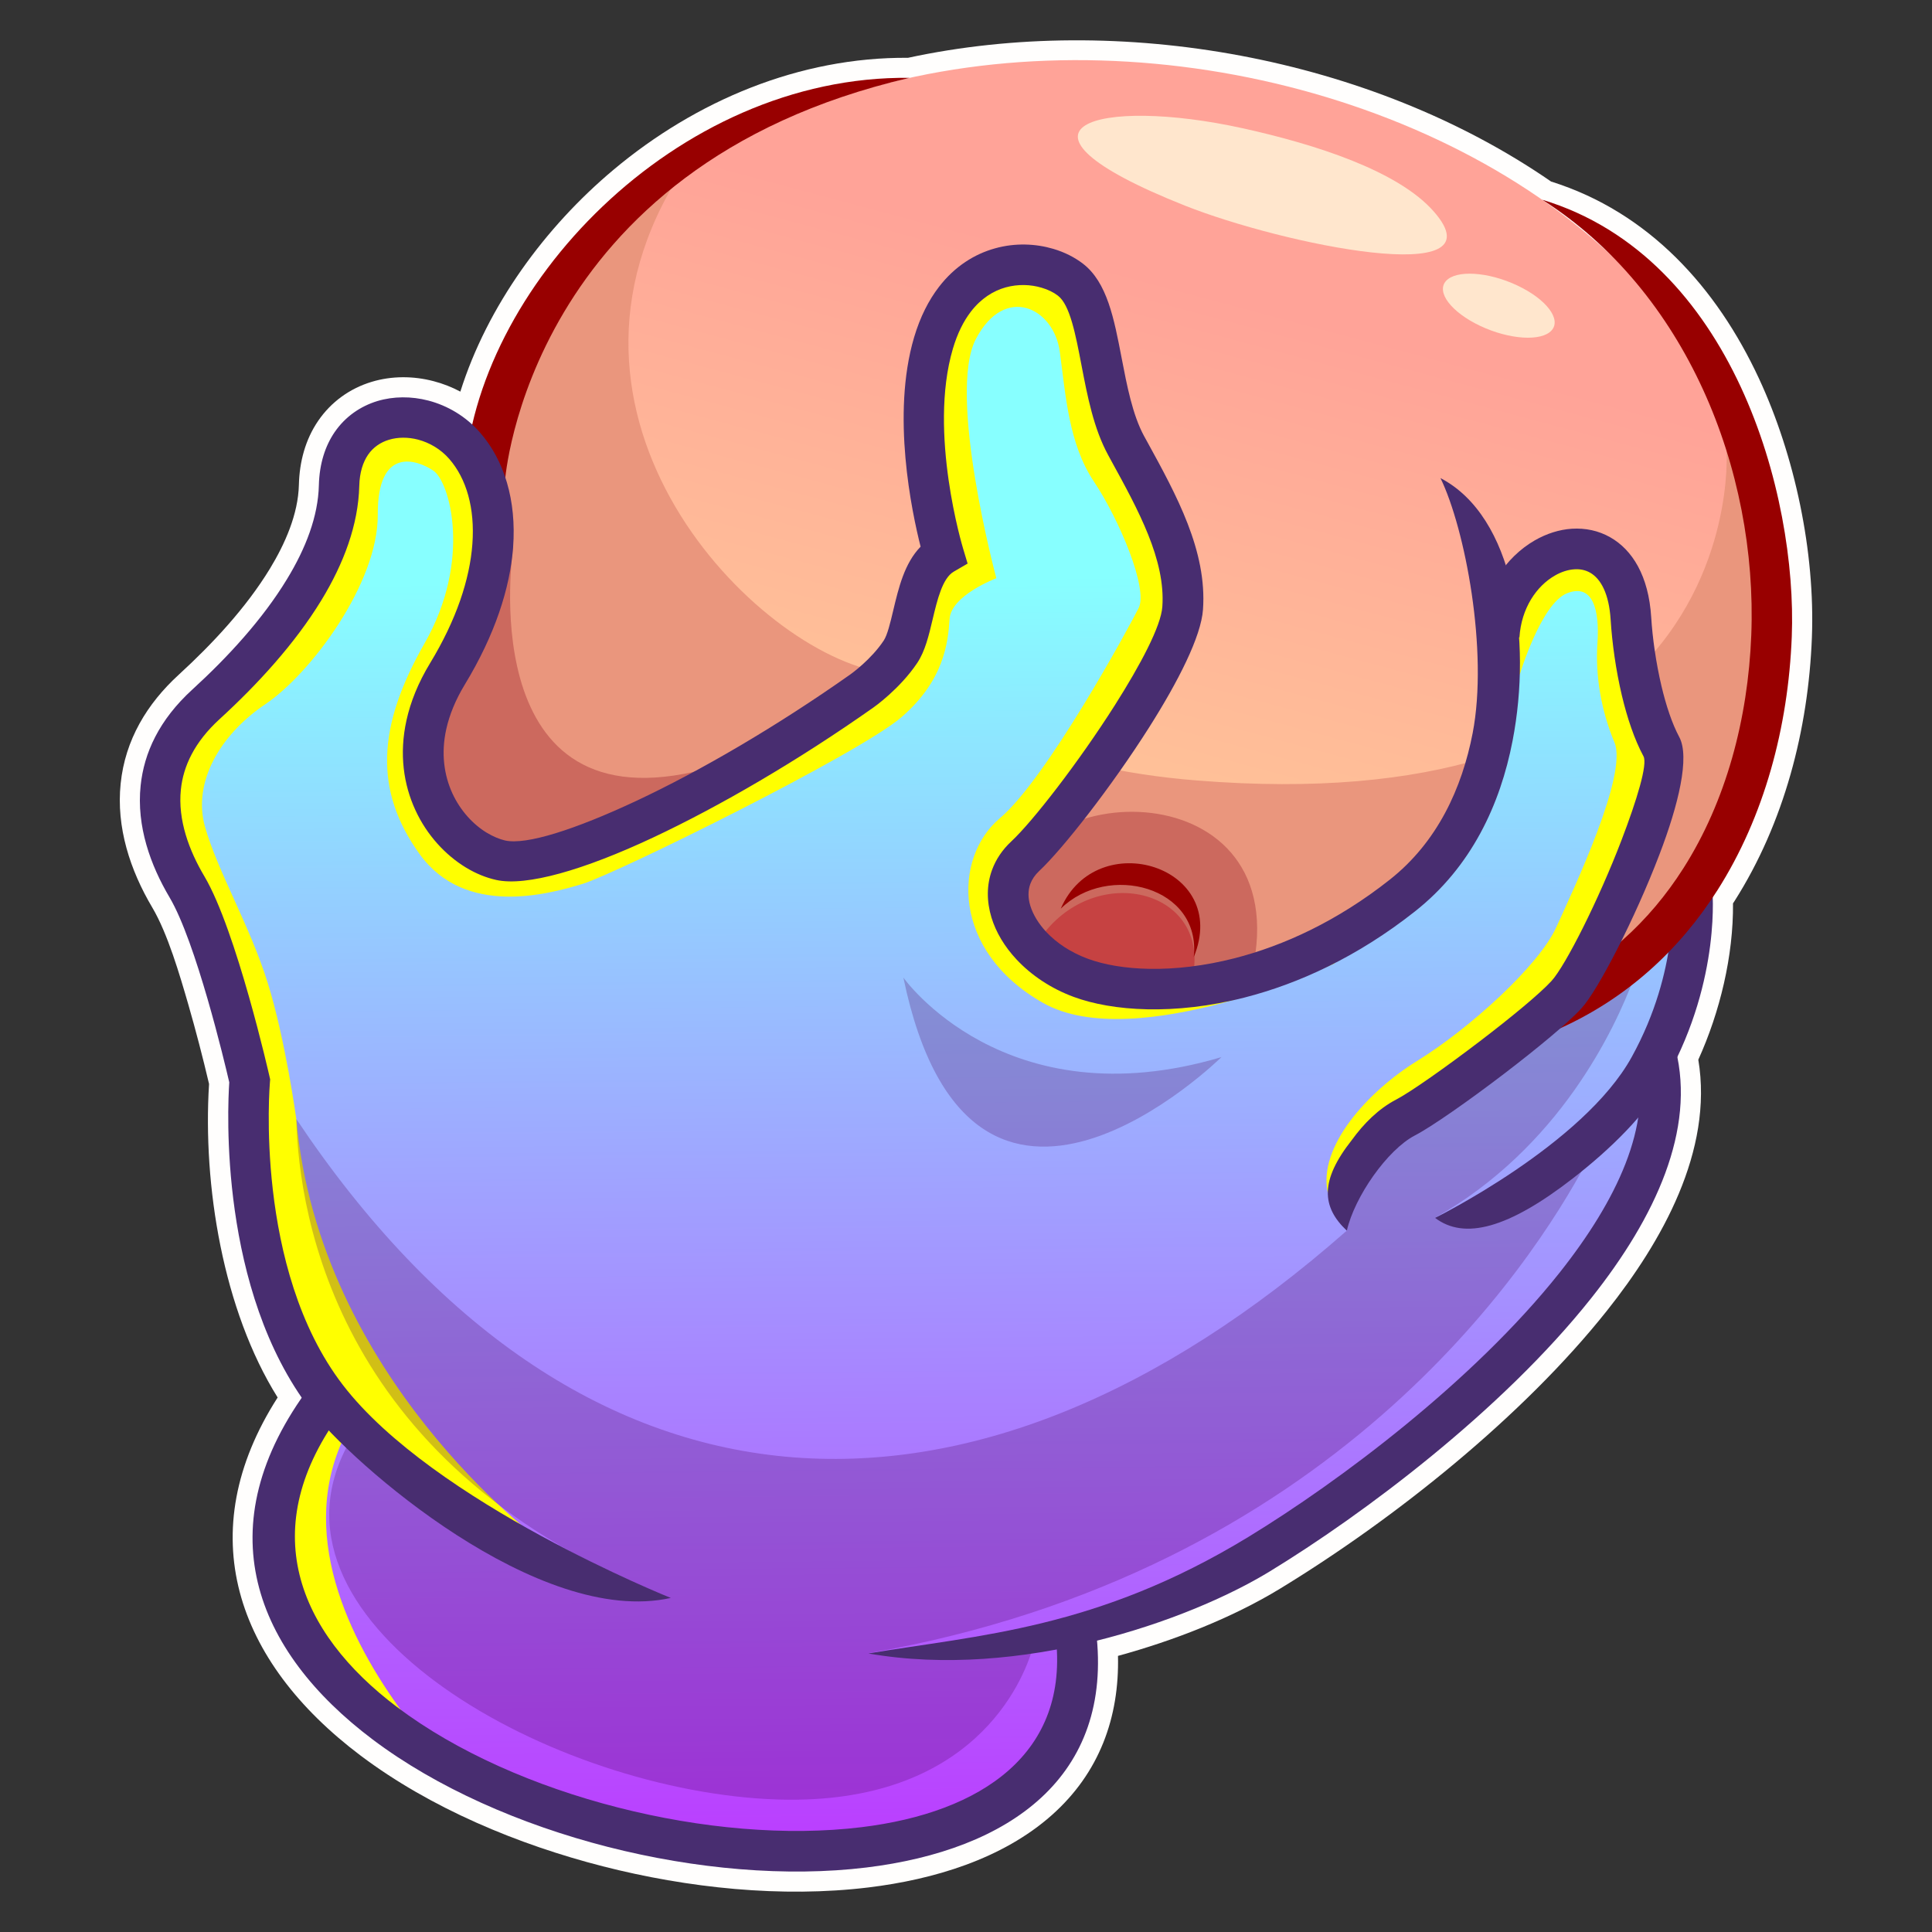 <?xml version="1.0" encoding="UTF-8"?>
<svg id="Layer_2" xmlns="http://www.w3.org/2000/svg" xmlns:xlink="http://www.w3.org/1999/xlink" viewBox="0 0 240 240">
  <rect x="0" y="0" width="240" height="240" fill="#333333" stroke="none"/>
  <defs>
    <style>
      .cls-1 {
        fill: #fffefd;
      }

      .cls-1, .cls-2, .cls-3, .cls-4, .cls-5, .cls-6, .cls-7, .cls-8, .cls-9, .cls-10, .cls-11 {
        fill-rule: evenodd;
      }

      .cls-2 {
        fill: #ea967d;
      }

      .cls-3 {
        fill: #980000;
      }

      .cls-4 {
        fill: url(#linear-gradient-2);
      }

      .cls-5 {
        fill: #cc695e;
      }

      .cls-6 {
        fill: #ffe6cd;
      }

      .cls-7 {
        fill: #c64242;
      }

      .cls-8 {
        fill: url(#linear-gradient);
      }

      .cls-9 {
        fill: #48005a;
        opacity: .25;
      }

      .cls-10 {
        fill: #482d70;
      }

      .cls-11 {
        fill: #ff0;
      }
    </style>
    <linearGradient id="linear-gradient" x1="114.57" y1="71.74" x2="116.21" y2="226.65" gradientUnits="userSpaceOnUse">
      <stop offset="0" stop-color="#87ffff"/>
      <stop offset="1" stop-color="#ba40ff"/>
    </linearGradient>
    <linearGradient id="linear-gradient-2" x1="128.55" y1="114.23" x2="149.49" y2="35.97" gradientUnits="userSpaceOnUse">
      <stop offset="0" stop-color="#ffcb98"/>
      <stop offset="1" stop-color="#ffa398"/>
    </linearGradient>
  </defs>
  <path class="cls-1" d="M57.18,48.67c3.37-10.7,10.55-20.47,19.03-27.58,10.25-8.59,23.11-14.01,36.59-13.91,26.2-5.66,57.38-.16,79.88,15.37,12.14,3.81,20.57,13.17,25.82,24.46,4.47,9.61,6.99,21.56,6.58,32.18-.44,11.42-3.44,23.04-9.61,32.74-.06.1-.12.19-.19.29.06,6.53-1.63,13.51-4.31,19.42,1.89,11.32-4.56,22.64-11.35,31.18-10.42,13.12-26.36,25.85-40.59,34.52-6,3.66-13.27,6.48-20.15,8.36.18,7.66-2.32,14.54-8.22,19.78-6.16,5.47-14.71,8-22.74,8.98-10.82,1.32-22.5.07-33.03-2.62-10.51-2.69-21.4-7.21-30.1-13.76-15.53-11.7-21.07-27.68-10.3-44.48-6.79-10.85-9.31-26.35-8.52-38.95-.78-3.31-1.64-6.62-2.58-9.88-1.05-3.62-2.56-8.81-4.47-12.03-2.75-4.64-4.5-9.96-3.93-15.41.56-5.41,3.26-9.9,7.23-13.53,4.18-3.83,8.34-8.29,11.3-13.14,1.88-3.09,3.52-6.77,3.61-10.44.07-2.83.79-5.6,2.4-7.95,1.61-2.35,3.93-4.02,6.65-4.84,2.49-.75,5.17-.74,7.68-.08,1.16.3,2.28.74,3.33,1.3Z"/>
  <g>
    <path class="cls-8" d="M143.26,124.9c3.4,0,7.21-.42,11.26-1.46,3.46-.89,7.1-2.22,10.82-4.1,3.36-1.7,6.76-3.84,10.13-6.5,3.23-2.55,5.73-5.59,7.63-8.91,2.14-3.74,3.52-7.85,4.32-12,.4-2.07.67-4.22.81-6.37.13-2.12.13-4.26-.01-6.35l-.04-.57h.13c.17-1.6.65-3.02,1.34-4.23.84-1.47,2-2.62,3.27-3.34.43-.25.87-.44,1.32-.59.45-.14.9-.23,1.34-.26.4-.02.8,0,1.17.08.37.08.73.22,1.06.4.79.45,1.48,1.23,1.98,2.37.43,1,.73,2.28.83,3.88.09,1.46.26,3.07.5,4.72.23,1.54.52,3.1.88,4.62.34,1.42.74,2.81,1.2,4.11.42,1.19.9,2.31,1.43,3.29.31.59.16,1.92-.31,3.7-.51,1.93-1.38,4.45-2.41,7.16-1.39,3.65-3.1,7.49-4.68,10.67-1.65,3.32-3.17,5.95-4.09,6.95-.71.77-1.9,1.85-3.36,3.08-1.63,1.37-3.59,2.93-5.57,4.44-2.18,1.67-4.41,3.3-6.31,4.63-1.81,1.26-3.31,2.24-4.2,2.7-.99.52-1.91,1.19-2.75,1.96-.95.87-1.81,1.86-2.56,2.9v.02c-1.94,2.44-2.85,4.42-2.9,6.13-.04,1.41.52,2.67,1.6,3.86.61-1.99,1.79-4.22,3.2-6.2,1.6-2.23,3.51-4.16,5.28-5.09.98-.51,2.58-1.55,4.48-2.86,2-1.39,4.33-3.09,6.61-4.83,1.31-1,2.61-2.02,3.81-2.99,1.14-.92,2.2-1.81,3.12-2.61l.06-.05.06-.03c2.52-1.15,4.86-2.49,7.02-4.01,2.24-1.57,4.29-3.33,6.16-5.25l1.13-1.15-.27,1.59c-.33,1.99-.87,4.27-1.74,6.73-.71,2.04-1.65,4.19-2.86,6.4-5.34,9.69-20.3,17.93-23.87,19.8,1.57.88,3.49,1.02,5.79.37,2.76-.78,6.07-2.67,10.03-5.75,1.43-1.11,2.86-2.3,4.21-3.55,1.35-1.25,2.65-2.56,3.82-3.92l1.15-1.34-.27,1.74c-.47,3.03-1.58,6.15-3.17,9.3-1.73,3.41-4.04,6.85-6.73,10.24-4.75,5.98-10.68,11.77-16.79,16.95-7.69,6.53-15.67,12.11-21.95,15.94-16.17,9.86-29.3,11.82-41.34,13.61l-2.77.42c2.59.29,5.21.39,7.82.33,4.1-.09,8.18-.56,12.11-1.3l.56-.11.03.57c.36,6.53-1.9,11.55-5.93,15.22-4.47,4.07-11.12,6.45-18.78,7.39-4.61.56-9.59.61-14.69.2-5.21-.42-10.55-1.33-15.77-2.66-5.26-1.34-10.39-3.12-15.13-5.28-4.58-2.09-8.81-4.53-12.46-7.28-6.22-4.68-10.72-10.32-12.29-16.65-1.4-5.65-.46-11.83,3.66-18.36l.35-.55.44.47c4.58,4.83,13.43,12.34,22.92,16.99,5.88,2.88,11.99,4.66,17.45,4-6.32-2.7-29.59-13.23-39.36-25.96-11.13-14.51-9.19-37.54-9.16-37.94l.02-.29-.07-.32s-1.82-8.04-4.21-15.37c-1.19-3.65-2.51-7.12-3.82-9.32-1.04-1.76-1.95-3.7-2.5-5.73-.47-1.74-.68-3.55-.49-5.37.16-1.58.64-3.19,1.51-4.78.79-1.45,1.92-2.88,3.46-4.28,2.5-2.28,4.98-4.78,7.24-7.43,1.98-2.31,3.8-4.74,5.32-7.24,1.42-2.33,2.59-4.73,3.39-7.17.74-2.23,1.18-4.5,1.24-6.77.02-.85.13-1.6.32-2.27.2-.72.5-1.35.86-1.87.35-.51.77-.93,1.24-1.27.49-.35,1.04-.62,1.62-.79.6-.18,1.25-.27,1.9-.28.66,0,1.33.08,1.99.26.78.2,1.55.53,2.26.97.68.42,1.32.95,1.87,1.58,1.14,1.3,1.98,2.92,2.5,4.8.49,1.82.68,3.89.51,6.15-.17,2.28-.7,4.75-1.62,7.35-.87,2.45-2.1,5.03-3.71,7.69-.71,1.17-1.29,2.32-1.76,3.45-.49,1.18-.85,2.34-1.1,3.46-.44,1.96-.53,3.84-.36,5.59.19,1.9.69,3.67,1.42,5.25.68,1.48,1.56,2.8,2.56,3.94,1.06,1.21,2.26,2.21,3.51,2.98.59.36,1.2.67,1.81.92.61.25,1.22.45,1.83.58,1.75.39,4.32.1,7.49-.75,3.35-.9,7.32-2.44,11.66-4.47,4.19-1.96,8.78-4.4,13.51-7.19,4.54-2.68,9.21-5.68,13.77-8.9l.06-.05c.22-.15,3.28-2.35,5.3-5.4.46-.69.8-1.49,1.08-2.36.28-.88.52-1.86.75-2.86.29-1.23.6-2.53,1.02-3.64.44-1.18,1.02-2.15,1.84-2.63l1.37-.8-.46-1.52c-.07-.23-4.37-14.54-1.26-25.07.29-.97.62-1.84,1-2.61.4-.82.84-1.54,1.32-2.16.64-.83,1.34-1.49,2.08-2.01.81-.56,1.66-.95,2.51-1.19.79-.22,1.59-.32,2.36-.31.83,0,1.63.13,2.37.35.43.13.83.28,1.19.46.38.19.72.4,1.01.62.84.65,1.44,1.92,1.92,3.55.46,1.56.82,3.45,1.2,5.41h0c.72,3.77,1.49,7.77,3.27,11.03l.37.68c1.67,3.05,3.37,6.14,4.6,9.21,1.24,3.1,2.01,6.18,1.8,9.17-.08,1.2-.7,2.91-1.67,4.92-1.08,2.24-2.61,4.87-4.32,7.57-2.17,3.41-4.62,6.9-6.89,9.88-2.43,3.2-4.65,5.81-6.05,7.12-.53.49-.98,1.02-1.35,1.58-.38.56-.68,1.15-.91,1.76-.32.88-.49,1.8-.5,2.72-.01.96.13,1.93.43,2.89.27.88.66,1.74,1.16,2.58.51.85,1.13,1.67,1.85,2.43.9.96,1.96,1.85,3.15,2.63,1.15.75,2.42,1.39,3.79,1.9,2.48.91,5.8,1.49,9.66,1.5Z"/>
    <path class="cls-11" d="M143.26,124.9c3.4,0,7.21-.42,11.26-1.46,3.46-.89,7.1-2.22,10.82-4.1.22-.11.44-.22.65-.34l-.22.68s-24.73,11.38-36.17,4.92c-11.44-6.46-11.2-18.08-5.39-22.96,5.81-4.89,16.04-23.72,17.24-26.12,1.2-2.4-2.42-11-5.56-15.7-3.14-4.7-3.5-10.7-4.24-16.14-.74-5.44-6.82-8.45-10.42-1.57-3.6,6.88,2.54,29.72,2.54,29.72,0,0-5.63,2.12-5.81,5.07-.19,2.95-.69,7.61-5.95,12.17-5.26,4.56-35.55,19.5-39.7,20.75-4.15,1.24-14.52,4.15-20.19-3.73-5.67-7.88-5.28-15.84.62-26.17,5.9-10.33,3.13-20.06,1.11-21.44s-6.97-3.1-6.92,5.44c.06,8.54-8.34,19.78-13.97,23.56-5.62,3.78-9.06,9.71-7.49,15.24,1.57,5.53,5.56,12.26,7.77,19.32,2.21,7.05,3.57,16.99,3.57,16.99,2.8,32.07,30.17,52.22,30.28,52.31-8.85-4.81-19.18-11.5-24.89-18.95-11.13-14.51-9.19-37.54-9.16-37.94l.02-.29-.07-.32s-1.82-8.04-4.21-15.37c-1.19-3.65-2.51-7.12-3.82-9.32-1.04-1.76-1.95-3.7-2.5-5.73-.47-1.74-.68-3.55-.49-5.37.16-1.58.64-3.19,1.51-4.78.79-1.45,1.92-2.88,3.46-4.28,2.5-2.28,4.98-4.78,7.24-7.43,1.98-2.31,3.8-4.74,5.32-7.24,1.42-2.33,2.59-4.73,3.39-7.17.74-2.23,1.18-4.5,1.24-6.77.02-.85.13-1.6.32-2.27.2-.72.5-1.35.86-1.87.35-.51.77-.93,1.24-1.27.49-.35,1.04-.62,1.62-.79.6-.18,1.25-.27,1.9-.28.66,0,1.33.08,1.99.26.78.2,1.55.53,2.26.97.68.42,1.32.95,1.87,1.58,1.14,1.3,1.98,2.92,2.5,4.8.49,1.82.68,3.89.51,6.15-.17,2.28-.7,4.75-1.62,7.35-.87,2.45-2.1,5.03-3.71,7.69-.71,1.17-1.29,2.32-1.76,3.45-.49,1.18-.85,2.34-1.1,3.46-.44,1.96-.53,3.84-.36,5.59.19,1.9.69,3.67,1.42,5.25.68,1.48,1.56,2.8,2.56,3.94,1.06,1.21,2.26,2.21,3.51,2.98.59.36,1.2.67,1.81.92.61.25,1.22.45,1.83.58,1.75.39,4.32.1,7.49-.75,3.35-.9,7.32-2.44,11.66-4.47,4.19-1.96,8.78-4.4,13.51-7.19,4.54-2.68,9.21-5.68,13.77-8.9l.06-.05c.22-.15,3.28-2.35,5.3-5.4.46-.69.8-1.49,1.08-2.36.28-.88.52-1.86.75-2.86.29-1.23.6-2.53,1.02-3.64.44-1.18,1.02-2.15,1.84-2.63l1.37-.8-.46-1.52c-.07-.23-4.37-14.54-1.26-25.07.29-.97.62-1.84,1-2.61.4-.82.84-1.54,1.32-2.16.64-.83,1.34-1.49,2.08-2.01.81-.56,1.66-.95,2.51-1.19.79-.22,1.59-.32,2.36-.31.83,0,1.63.13,2.37.35.43.13.83.28,1.19.46.38.19.72.4,1.01.62.84.65,1.44,1.92,1.92,3.55.46,1.56.82,3.45,1.2,5.41h0c.72,3.77,1.49,7.77,3.27,11.03l.37.68c1.67,3.05,3.37,6.14,4.6,9.21,1.24,3.1,2.01,6.18,1.8,9.17-.08,1.2-.7,2.91-1.67,4.92-1.08,2.24-2.61,4.87-4.32,7.57-2.17,3.41-4.62,6.9-6.89,9.88-2.43,3.2-4.65,5.81-6.05,7.12-.53.49-.98,1.02-1.35,1.58-.38.56-.68,1.15-.91,1.76-.32.88-.49,1.8-.5,2.72-.01.96.13,1.93.43,2.89.27.88.66,1.74,1.16,2.58.51.85,1.13,1.67,1.85,2.43.9.96,1.96,1.85,3.15,2.63,1.15.75,2.42,1.39,3.79,1.9,2.48.91,5.8,1.49,9.66,1.5h0ZM188.3,83.77h.5s2.63-8.78,5.86-10.07c3.23-1.29,4.06,2.12,3.78,6.18-.28,4.06.46,8.39,2.12,12.36,1.66,3.97-5,18.03-7.22,22.92-2.21,4.89-10.97,12.73-17.25,16.6-6.27,3.87-12.41,10.76-11.14,16.42,0,0,.2-.23.54-.63.19-1.59,1.11-3.43,2.85-5.64v-.02c.77-1.04,1.62-2.03,2.57-2.9.84-.77,1.76-1.44,2.75-1.96.89-.46,2.39-1.44,4.2-2.7,1.9-1.33,4.13-2.96,6.31-4.63,1.99-1.52,3.94-3.07,5.57-4.44,1.46-1.23,2.65-2.31,3.36-3.08.91-1,2.44-3.63,4.09-6.95,1.58-3.18,3.29-7.02,4.68-10.67,1.03-2.7,1.9-5.23,2.41-7.16.47-1.78.62-3.12.31-3.7-.53-.98-1.01-2.1-1.43-3.29-.46-1.3-.86-2.69-1.2-4.11-.36-1.51-.65-3.08-.88-4.62-.24-1.65-.41-3.26-.5-4.72-.1-1.6-.4-2.89-.83-3.88-.5-1.15-1.19-1.92-1.98-2.37-.33-.19-.69-.32-1.06-.4-.38-.08-.77-.11-1.17-.08-.44.03-.89.12-1.34.26-.45.14-.89.34-1.32.59-1.27.73-2.42,1.87-3.27,3.34-.69,1.2-1.17,2.63-1.34,4.23h-.13s.04.56.04.56c.1,1.5.13,3.03.09,4.56h0ZM50.74,213.7c-6.77-8.92-13.78-22.24-8.24-34.65l.72.36c-.74-.72-1.42-1.4-2.02-2.04l-.44-.47-.35.55c-4.12,6.53-5.06,12.71-3.66,18.36,1.57,6.33,6.07,11.97,12.29,16.65.56.42,1.13.83,1.71,1.24Z"/>
    <path class="cls-9" d="M167.4,150.95c.66-1.73,1.68-3.59,2.88-5.26,1.6-2.23,3.51-4.16,5.28-5.09.98-.51,2.58-1.55,4.48-2.86,2-1.39,4.33-3.09,6.61-4.83,1.31-1,2.61-2.02,3.81-2.99,1.14-.92,2.2-1.81,3.12-2.61l.06-.05.06-.03c2.52-1.15,4.86-2.49,7.02-4.01.76-.54,1.51-1.1,2.23-1.68-2.34,6.27-9.23,21.03-24.68,29.74,0,0,.55-.04,1.5-.21l-.5.26c1.57.88,3.49,1.02,5.79.37,2.76-.78,6.07-2.67,10.03-5.75.68-.53,1.35-1.07,2.02-1.63-6.83,12.83-31.66,51.05-89.24,61.05l5.54-.35-2.15.32c2.59.29,5.21.39,7.82.33,3.08-.07,6.15-.35,9.16-.8-1.12,3.78-7.23,19.43-31.6,18.67-27.7-.86-65.03-21.57-53.64-43.67l-1.01-1.7c4.76,4.82,13.16,11.77,22.12,16.16,5.88,2.88,11.99,4.66,17.45,4-1.31-.56-3.36-1.46-5.86-2.65,4.52,1.77,7.66,2.85,7.66,2.85-41.32-15.7-46.25-47.36-46.55-59.52,34.83,52.15,83.69,55.08,130.52,13.84,0,0-.04-.75.07-1.93h0ZM112.22,121.44c8.41,40.56,39.51,9.88,39.51,9.88-26.9,7.99-39.51-9.88-39.51-9.88Z"/>
    <path class="cls-4" d="M218.31,64.56C208.36.16,81.55-20.07,59.65,58.51c0,0,4.81,11.27.04,19.53-4.76,8.26-8.57,15.3-4.62,22.55,3.95,7.25,13.03,6.86,17.23,4.06,4.2-2.8,31.5-15.79,36.7-19.75,5.2-3.96,4.62-11.35,4.62-11.35l3.78-5.74s-3.08-13.87-2.38-17.51c.7-3.64,3.29-18.4,12.33-16.95,9.04,1.45,9.24,6.3,9.38,10.22.14,3.92,4.06,12.19,5.46,15.27,1.4,3.08,7,13.73,2.66,22.41-4.34,8.68-19.61,26.19-19.47,28.57.14,2.38,4.76,11.97,16.95,12.78,12.19.81,30.54-8.26,36.98-16.39,6.44-8.13,6.77-29.79,6.77-29.79,0,0,5.14-7.47,9.71-7.56,4.58-.09,6.54,4.11,6.63,7.56.09,3.46,1.49,12.23,3.08,15.31,1.59,3.08,1.37,5.88.75,7.19-.62,1.31-9.62,22.1-9.62,22.1,0,0,29.87-13.45,21.68-56.49Z"/>
    <path class="cls-2" d="M218.31,64.56c-.38-2.46-.95-4.85-1.66-7.18-1.37-.86-2.17-1.34-2.17-1.34,0,0,1.02,15.37-11.23,27.37.57,3.29,1.38,6.67,2.25,8.35,1.59,3.08,1.37,5.88.75,7.19-.62,1.31-9.62,22.1-9.62,22.1,0,0,29.87-13.45,21.68-56.49h0ZM83.87,22.59c-11.12,8.26-19.81,20.08-24.22,35.92,0,0,4.81,11.27.04,19.53-4.76,8.26-8.57,15.3-4.62,22.55,3.95,7.25,13.03,6.86,17.23,4.06,4.2-2.8,31.5-15.79,36.7-19.75.52-.4.98-.83,1.39-1.28-15.22-1.49-44.86-30.41-26.52-61.04h0ZM135.63,94.99c-5.18,6.93-10.33,13.46-10.25,14.85.14,2.38,4.76,11.97,16.95,12.78,12.19.81,30.54-8.26,36.98-16.39,2.26-2.85,3.76-7.35,4.77-12.01-8.94,2.68-20.5,3.93-35.44,2.73-4.67-.37-8.99-1.05-13-1.96Z"/>
    <path class="cls-5" d="M61.77,68.1l1.98-.1s-5.19,34.11,22.49,27.87c1.56-.35,2.96-.59,4.24-.75-8.07,4.13-16.05,8.13-18.17,9.54-4.2,2.8-13.28,3.19-17.23-4.06-3.95-7.25-.14-14.29,4.62-22.55,1.81-3.14,2.24-6.72,2.07-9.95Z"/>
    <path class="cls-5" d="M155.54,120.71c-5.19,1.8-4.9,2.47-13.21,1.91-8.31-.55-17.85-3.36-17.17-10.68,1.46-15.67,36.06-16.45,30.38,8.77Z"/>
    <path class="cls-7" d="M144.48,122.75c-.65-.03-1.36-.07-2.14-.13-2.22-.15-4.54-.46-6.72-.97-2.7-1.16-5.52-2.88-6.45-5.02,6.5-9.42,20.31-6.43,19.15,3.72-.12,1.06-1.97,1.89-3.84,2.39Z"/>
    <g>
      <path class="cls-3" d="M57.7,59.51c1.15-23.53,26.19-50.19,55.3-49.84-47.51,10.99-50.26,49.97-50.27,50.08l-5.04-.24Z"/>
      <path class="cls-10" d="M212.7,110.36s1.18,11.11-5.58,23.37c-2.6,4.72-7.13,9.07-11.72,12.64-8.02,6.23-13.48,7.69-17.13,4.92.05-.03,18.43-9.1,24.43-19.99,6-10.89,4.99-20.42,4.99-20.45l5.02-.49Z"/>
      <path class="cls-3" d="M191.49,123.26c7.59-3.38,13.42-8.79,17.62-15.39,5.31-8.34,8.03-18.56,8.44-28.97.8-20.6-8.13-42.73-25.97-54.09,23.73,7.17,31.69,36.72,31,54.27-.44,11.26-3.42,22.37-9.23,31.5-4.71,7.4-11.26,13.48-19.81,17.28l-2.05-4.6Z"/>
      <path class="cls-10" d="M38.59,175.15c-11.43-14.9-10.32-37.55-10.11-40.7-.59-2.56-4.14-17.44-7.42-22.98-2.35-3.97-4.12-8.81-3.59-13.88.42-4.05,2.28-8.15,6.43-11.94,4.4-4.02,8.73-8.73,11.74-13.69,2.35-3.85,3.88-7.83,3.97-11.68.07-2.71.8-4.9,1.96-6.6,1.34-1.95,3.22-3.22,5.31-3.86,2-.6,4.21-.61,6.33-.06,2.38.62,4.66,1.96,6.4,3.95,3.03,3.46,4.56,8.42,4.13,14.27-.38,5.09-2.27,10.91-5.99,17.04-1.18,1.94-1.92,3.8-2.31,5.54-.68,3.05-.26,5.76.75,7.98,1.01,2.19,2.6,3.89,4.3,4.92h.01c.76.46,1.53.78,2.25.95,2.62.58,8.64-1.34,16.25-4.9,7.99-3.74,17.5-9.29,26.63-15.73.18-.13,2.59-1.86,4.15-4.21h0c.45-.69.81-2.17,1.18-3.74.67-2.81,1.39-5.86,3.4-7.92-1.1-4.34-3.65-16.4-.81-26,.76-2.56,1.82-4.62,3.08-6.26,1.99-2.59,4.46-4.1,6.98-4.8,2.51-.7,5.05-.58,7.22.06,1.4.41,2.66,1.05,3.69,1.84,3.01,2.31,3.87,6.82,4.81,11.71.66,3.43,1.36,7.08,2.79,9.71l.37.67c3.69,6.72,7.46,13.6,6.95,20.87-.23,3.36-3.09,8.96-6.68,14.63-4.67,7.37-10.74,15.12-13.68,17.87-.52.49-.88,1.03-1.09,1.59-.31.84-.29,1.78,0,2.72.34,1.1,1.02,2.22,1.97,3.24,1.29,1.38,3.07,2.57,5.2,3.35,3.97,1.46,10.55,1.89,18.23-.08,6.04-1.55,12.71-4.58,19.26-9.76,5.9-4.66,8.96-11.33,10.29-18.21,1.96-10.19-.94-25.38-4-31.67,9.17,4.79,11.39,20.03,8.96,32.62-1.53,7.94-5.13,15.69-12.13,21.21-7.16,5.66-14.48,8.98-21.14,10.69-8.77,2.25-16.47,1.69-21.22-.06-2.86-1.05-5.31-2.71-7.13-4.66-1.49-1.59-2.56-3.38-3.12-5.22-.6-1.99-.62-4.02.08-5.92.47-1.27,1.25-2.47,2.39-3.53,2.67-2.49,8.35-9.82,12.85-16.9,3.21-5.06,5.75-9.85,5.91-12.26.41-5.81-3-12.03-6.34-18.11l-.37-.68c-1.83-3.34-2.6-7.38-3.33-11.18-.75-3.91-1.44-7.52-2.93-8.66-.53-.41-1.23-.76-2.03-.99-1.34-.4-2.91-.47-4.46-.04-1.54.43-3.06,1.37-4.33,3.02-.89,1.16-1.66,2.67-2.23,4.6-3.09,10.45,1.25,24.75,1.26,24.79l.57,1.9-1.72,1c-1.41.82-2.05,3.51-2.63,5.95-.48,2.02-.93,3.92-1.9,5.38-2.15,3.23-5.43,5.54-5.44,5.54h0c-9.34,6.59-19.13,12.29-27.4,16.17-8.57,4.02-15.73,6.09-19.47,5.26-1.27-.28-2.56-.81-3.79-1.56-2.5-1.53-4.82-3.99-6.26-7.14-1.44-3.13-2.03-6.93-1.09-11.16.5-2.25,1.44-4.62,2.92-7.06,3.28-5.39,4.94-10.45,5.26-14.81.33-4.46-.74-8.13-2.88-10.58-1.05-1.2-2.43-2.01-3.87-2.39-1.23-.32-2.5-.32-3.62.02-1.03.31-1.95.93-2.59,1.86-.64.94-1.05,2.22-1.09,3.87-.12,4.83-1.93,9.64-4.7,14.19-3.28,5.39-7.93,10.46-12.65,14.78-3.12,2.85-4.51,5.84-4.81,8.74-.4,3.8,1.03,7.61,2.92,10.79,3.97,6.7,8.07,24.78,8.08,24.83l.09.4-.03.35c0,.07-2.04,23.14,9.05,37.59,11.26,14.67,40.67,26.44,40.75,26.47-16.43,3.66-39.63-16.72-44.76-23.41Z"/>
      <path class="cls-10" d="M183.73,78.88c.34-5.49,3.34-9.69,6.92-11.75,1.48-.85,3.06-1.35,4.62-1.45,1.67-.1,3.3.23,4.77,1.07,2.72,1.55,4.76,4.76,5.08,9.94.16,2.57.59,5.64,1.28,8.56.57,2.4,1.31,4.64,2.2,6.3,1.34,2.48-.08,8.39-2.47,14.63-3.01,7.89-7.6,16.8-9.66,19.06-1.67,1.83-5.54,5.02-9.54,8.08-4.43,3.39-9.12,6.67-11.17,7.73-3.43,1.79-7.5,7.63-8.45,11.83-3.15-2.96-3.36-6.23.64-11.29,1.46-2.01,3.28-3.85,5.49-5,1.78-.93,6.17-4.02,10.44-7.28,3.79-2.89,7.41-5.87,8.86-7.46,1.74-1.91,5.85-10.06,8.68-17.46,1.93-5.04,3.27-9.45,2.74-10.44-1.13-2.1-2.02-4.76-2.68-7.53-.75-3.16-1.22-6.55-1.4-9.43-.2-3.23-1.22-5.09-2.55-5.85-.58-.33-1.25-.47-1.95-.42-.8.05-1.64.32-2.43.78-2.27,1.3-4.17,4.04-4.4,7.68l-5.04-.3Z"/>
      <path class="cls-10" d="M107.87,205.4c13.68-2.3,28.39-3,47.23-14.49,11.23-6.85,27.91-19.31,38.61-32.78,7.16-9.02,11.58-18.39,9.55-26.52l4.9-1.22c2.47,9.9-2.43,20.73-10.5,30.88-11.11,13.99-28.35,26.88-39.93,33.94-10.16,6.2-31.04,13.48-49.86,10.19Z"/>
      <path class="cls-10" d="M42.61,175.14c-11.05,14.67-5.59,27.65,6.72,36.92,7.38,5.56,17.15,9.85,27.42,12.47,10.28,2.63,21.01,3.58,30.27,2.45,14.91-1.82,25.9-9.17,24.11-23.81l5.02-.59c2.22,18.19-10.81,27.25-28.54,29.41-9.87,1.2-21.25.21-32.1-2.56-10.87-2.78-21.28-7.37-29.21-13.34-14.56-10.96-20.95-26.41-7.71-43.99l4.03,3.04Z"/>
      <path class="cls-3" d="M131.77,112.88c5.84-5.76,17.49-2.75,16.52,6.02,4.65-11.28-12.02-16.43-16.52-6.02Z"/>
    </g>
    <path class="cls-6" d="M154.41,15.94c8.9,1.97,19.28,5.25,23.74,10.38,8.4,9.65-18.82,4.04-30.96-.78-24.67-9.8-10.72-13.57,7.21-9.6h0ZM188.46,35.45c-3.62-1.7-7.57-1.94-8.83-.55-1.26,1.39.66,3.9,4.28,5.6,3.62,1.7,7.57,1.94,8.83.55,1.26-1.39-.66-3.9-4.28-5.6Z"/>
  </g>
</svg>